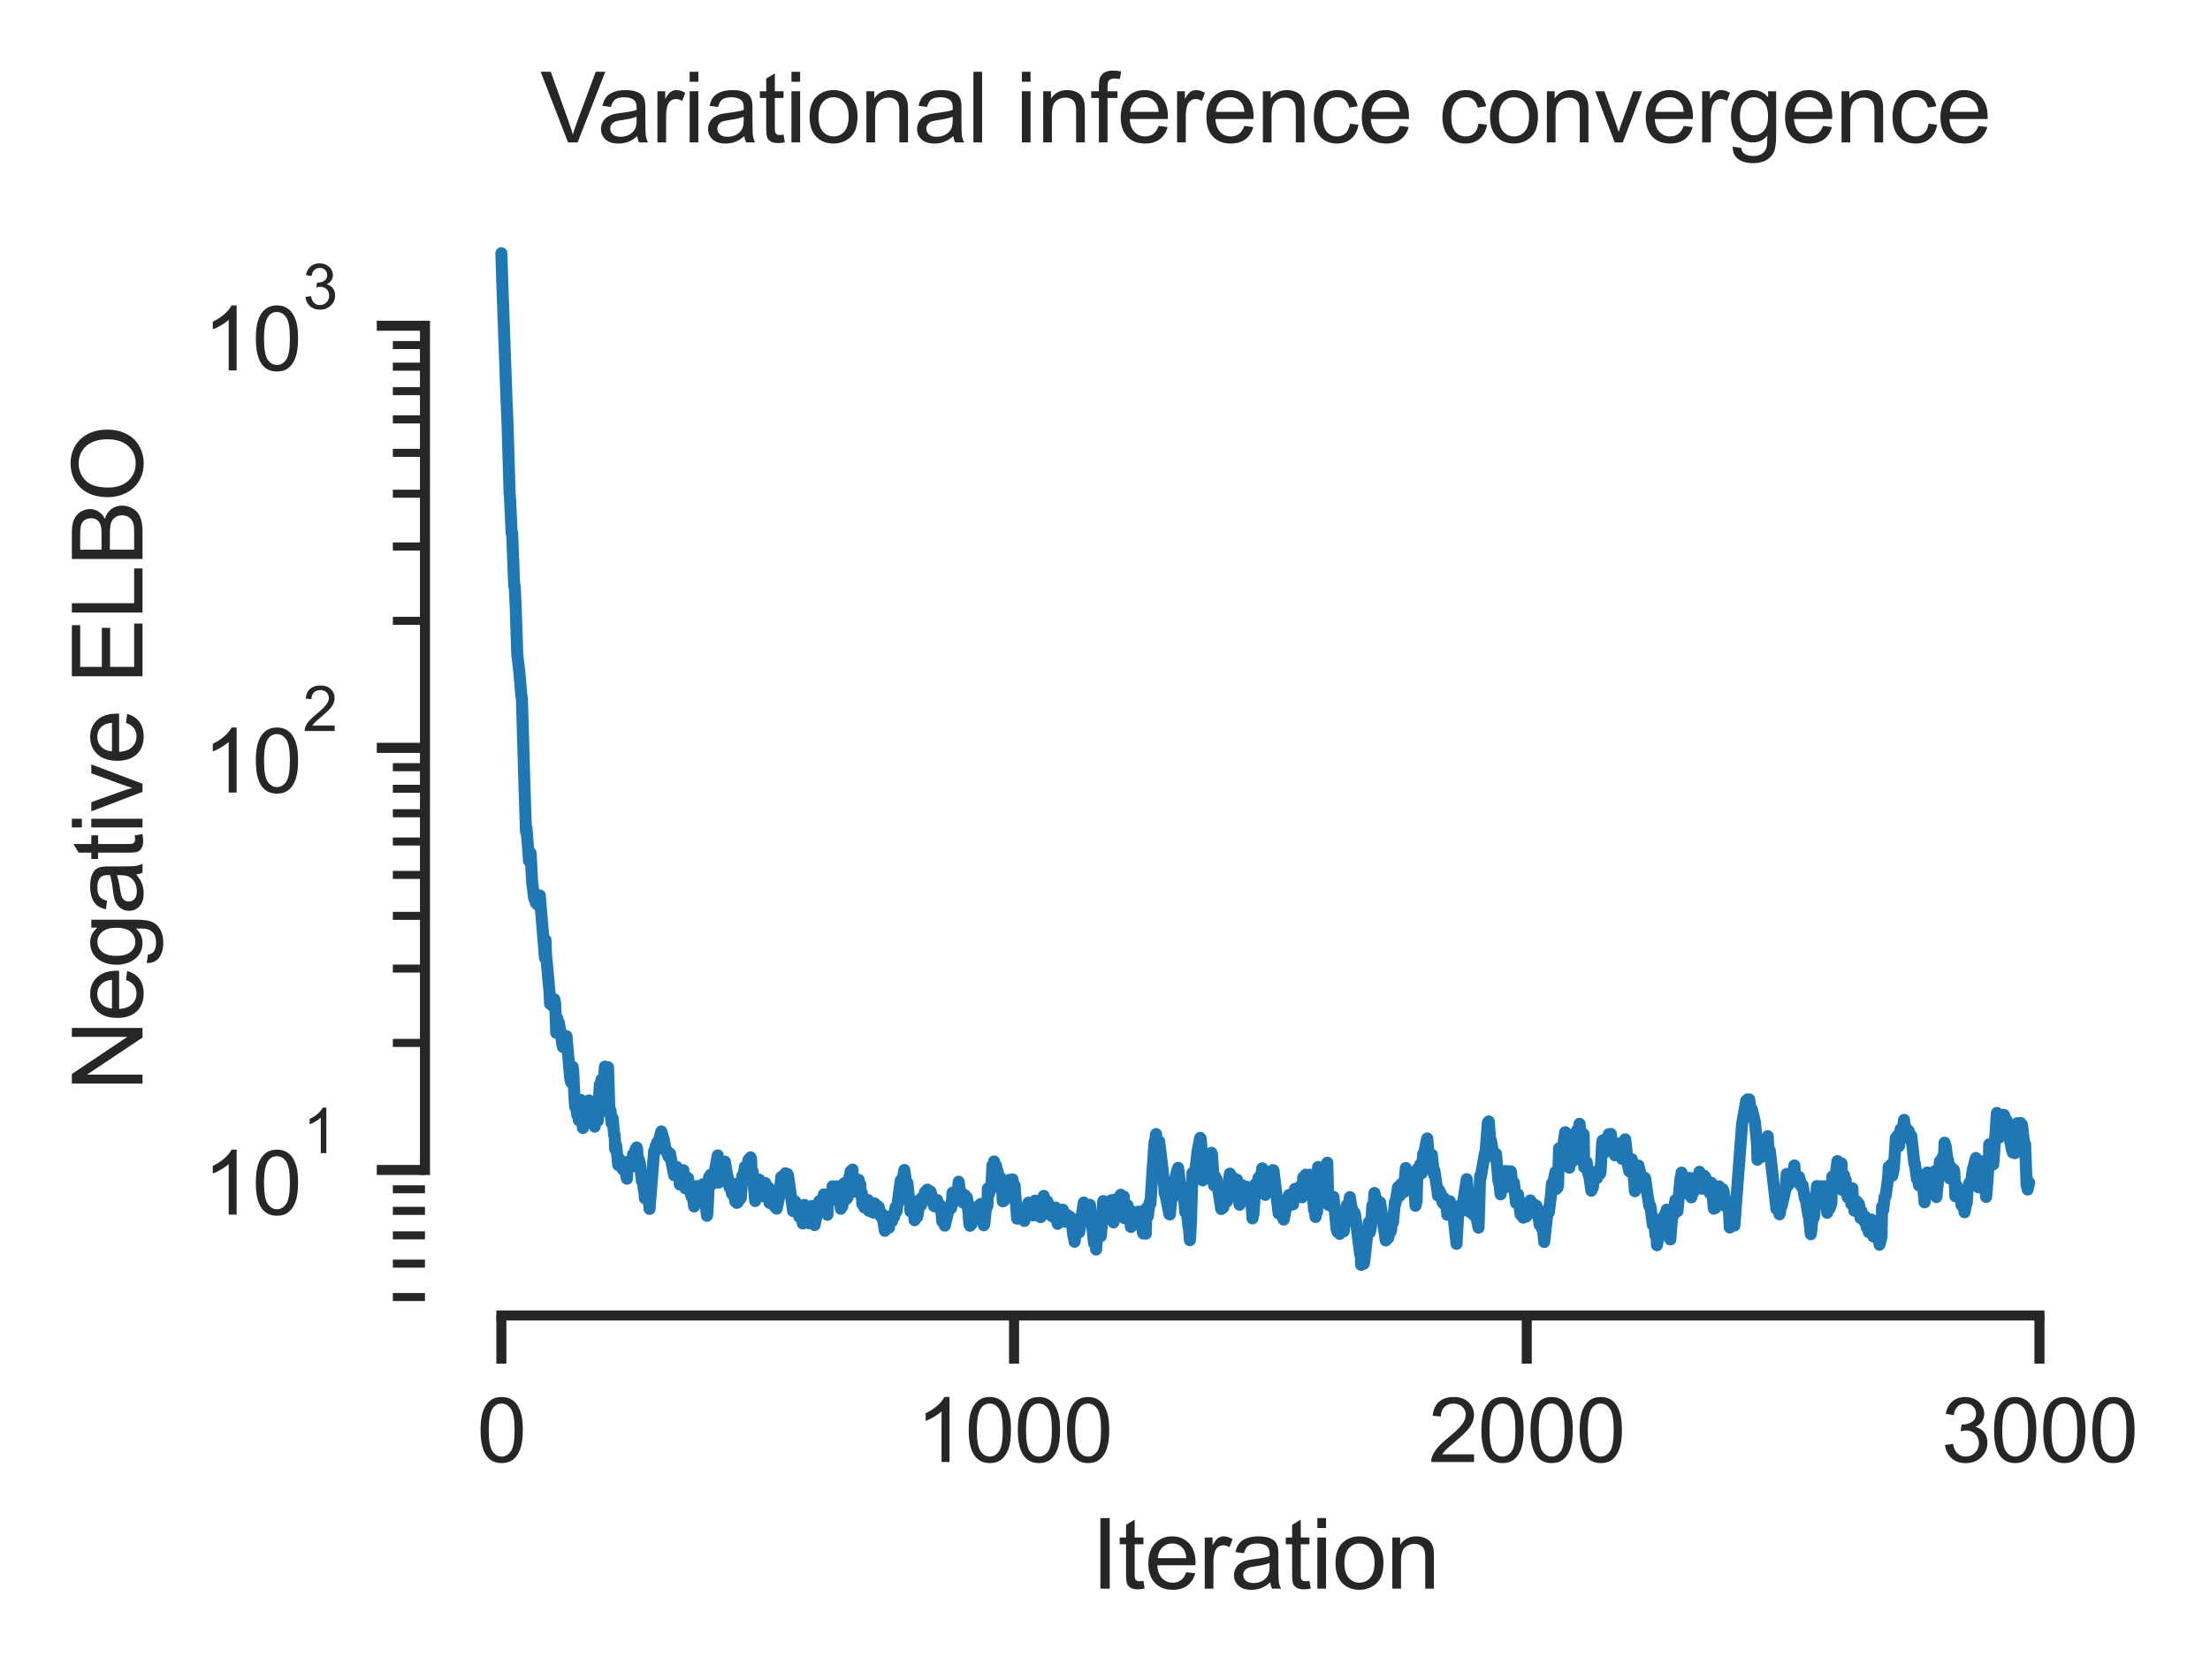 <?xml version="1.0" encoding="utf-8" standalone="no"?>
<!DOCTYPE svg PUBLIC "-//W3C//DTD SVG 1.1//EN"
  "http://www.w3.org/Graphics/SVG/1.1/DTD/svg11.dtd">
<svg xmlns:xlink="http://www.w3.org/1999/xlink" width="220.131pt" height="167.396pt" viewBox="0 0 220.131 167.396" xmlns="http://www.w3.org/2000/svg" version="1.1">
 <defs>
  <style type="text/css">*{stroke-linejoin: round; stroke-linecap: butt}</style>
 </defs>
 <g id="figure_1">
  <g id="patch_1">
   <path d="M 0 167.396 
L 220.131 167.396 
L 220.131 0 
L 0 0 
z
" style="fill: #ffffff"/>
  </g>
  <g id="axes_1">
   <g id="patch_2">
    <path d="M 42.331 131.069 
L 209.731 131.069 
L 209.731 20.189 
L 42.331 20.189 
z
" style="fill: #ffffff"/>
   </g>
   <g id="matplotlib.axis_1">
    <g id="xtick_1">
     <g id="line2d_1">
      <defs>
       <path id="m8e39fb96e1" d="M 0 0 
L 0 4.8 
" style="stroke: #262626"/>
      </defs>
      <g>
       <use xlink:href="#m8e39fb96e1" x="49.94" y="131.069" style="fill: #262626; stroke: #262626"/>
      </g>
     </g>
     <g id="text_1">
      <!-- 0 -->
      <g style="fill: #262626" transform="translate(47.493 145.667) scale(0.088 -0.088)">
       <defs>
        <path id="ArialMT-30" d="M 266 2259 
Q 266 3072 433 3567 
Q 600 4063 929 4331 
Q 1259 4600 1759 4600 
Q 2128 4600 2406 4451 
Q 2684 4303 2865 4023 
Q 3047 3744 3150 3342 
Q 3253 2941 3253 2259 
Q 3253 1453 3087 958 
Q 2922 463 2592 192 
Q 2263 -78 1759 -78 
Q 1097 -78 719 397 
Q 266 969 266 2259 
z
M 844 2259 
Q 844 1131 1108 757 
Q 1372 384 1759 384 
Q 2147 384 2411 759 
Q 2675 1134 2675 2259 
Q 2675 3391 2411 3762 
Q 2147 4134 1753 4134 
Q 1366 4134 1134 3806 
Q 844 3388 844 2259 
z
" transform="scale(0.016)"/>
       </defs>
       <use xlink:href="#ArialMT-30"/>
      </g>
     </g>
    </g>
    <g id="xtick_2">
     <g id="line2d_2">
      <g>
       <use xlink:href="#m8e39fb96e1" x="101.008" y="131.069" style="fill: #262626; stroke: #262626"/>
      </g>
     </g>
     <g id="text_2">
      <!-- 1000 -->
      <g style="fill: #262626" transform="translate(91.221 145.667) scale(0.088 -0.088)">
       <defs>
        <path id="ArialMT-31" d="M 2384 0 
L 1822 0 
L 1822 3584 
Q 1619 3391 1289 3197 
Q 959 3003 697 2906 
L 697 3450 
Q 1169 3672 1522 3987 
Q 1875 4303 2022 4600 
L 2384 4600 
L 2384 0 
z
" transform="scale(0.016)"/>
       </defs>
       <use xlink:href="#ArialMT-31"/>
       <use xlink:href="#ArialMT-30" x="55.615"/>
       <use xlink:href="#ArialMT-30" x="111.23"/>
       <use xlink:href="#ArialMT-30" x="166.846"/>
      </g>
     </g>
    </g>
    <g id="xtick_3">
     <g id="line2d_3">
      <g>
       <use xlink:href="#m8e39fb96e1" x="152.076" y="131.069" style="fill: #262626; stroke: #262626"/>
      </g>
     </g>
     <g id="text_3">
      <!-- 2000 -->
      <g style="fill: #262626" transform="translate(142.288 145.667) scale(0.088 -0.088)">
       <defs>
        <path id="ArialMT-32" d="M 3222 541 
L 3222 0 
L 194 0 
Q 188 203 259 391 
Q 375 700 629 1000 
Q 884 1300 1366 1694 
Q 2113 2306 2375 2664 
Q 2638 3022 2638 3341 
Q 2638 3675 2398 3904 
Q 2159 4134 1775 4134 
Q 1369 4134 1125 3890 
Q 881 3647 878 3216 
L 300 3275 
Q 359 3922 746 4261 
Q 1134 4600 1788 4600 
Q 2447 4600 2831 4234 
Q 3216 3869 3216 3328 
Q 3216 3053 3103 2787 
Q 2991 2522 2730 2228 
Q 2469 1934 1863 1422 
Q 1356 997 1212 845 
Q 1069 694 975 541 
L 3222 541 
z
" transform="scale(0.016)"/>
       </defs>
       <use xlink:href="#ArialMT-32"/>
       <use xlink:href="#ArialMT-30" x="55.615"/>
       <use xlink:href="#ArialMT-30" x="111.23"/>
       <use xlink:href="#ArialMT-30" x="166.846"/>
      </g>
     </g>
    </g>
    <g id="xtick_4">
     <g id="line2d_4">
      <g>
       <use xlink:href="#m8e39fb96e1" x="203.143" y="131.069" style="fill: #262626; stroke: #262626"/>
      </g>
     </g>
     <g id="text_4">
      <!-- 3000 -->
      <g style="fill: #262626" transform="translate(193.356 145.667) scale(0.088 -0.088)">
       <defs>
        <path id="ArialMT-33" d="M 269 1209 
L 831 1284 
Q 928 806 1161 595 
Q 1394 384 1728 384 
Q 2125 384 2398 659 
Q 2672 934 2672 1341 
Q 2672 1728 2419 1979 
Q 2166 2231 1775 2231 
Q 1616 2231 1378 2169 
L 1441 2663 
Q 1497 2656 1531 2656 
Q 1891 2656 2178 2843 
Q 2466 3031 2466 3422 
Q 2466 3731 2256 3934 
Q 2047 4138 1716 4138 
Q 1388 4138 1169 3931 
Q 950 3725 888 3313 
L 325 3413 
Q 428 3978 793 4289 
Q 1159 4600 1703 4600 
Q 2078 4600 2393 4439 
Q 2709 4278 2876 4000 
Q 3044 3722 3044 3409 
Q 3044 3113 2884 2869 
Q 2725 2625 2413 2481 
Q 2819 2388 3044 2092 
Q 3269 1797 3269 1353 
Q 3269 753 2831 336 
Q 2394 -81 1725 -81 
Q 1122 -81 723 278 
Q 325 638 269 1209 
z
" transform="scale(0.016)"/>
       </defs>
       <use xlink:href="#ArialMT-33"/>
       <use xlink:href="#ArialMT-30" x="55.615"/>
       <use xlink:href="#ArialMT-30" x="111.23"/>
       <use xlink:href="#ArialMT-30" x="166.846"/>
      </g>
     </g>
    </g>
    <g id="text_5">
     <!-- Iteration -->
     <g style="fill: #262626" transform="translate(108.689 158.288) scale(0.096 -0.096)">
      <defs>
       <path id="ArialMT-49" d="M 597 0 
L 597 4581 
L 1203 4581 
L 1203 0 
L 597 0 
z
" transform="scale(0.016)"/>
       <path id="ArialMT-74" d="M 1650 503 
L 1731 6 
Q 1494 -44 1306 -44 
Q 1000 -44 831 53 
Q 663 150 594 308 
Q 525 466 525 972 
L 525 2881 
L 113 2881 
L 113 3319 
L 525 3319 
L 525 4141 
L 1084 4478 
L 1084 3319 
L 1650 3319 
L 1650 2881 
L 1084 2881 
L 1084 941 
Q 1084 700 1114 631 
Q 1144 563 1211 522 
Q 1278 481 1403 481 
Q 1497 481 1650 503 
z
" transform="scale(0.016)"/>
       <path id="ArialMT-65" d="M 2694 1069 
L 3275 997 
Q 3138 488 2766 206 
Q 2394 -75 1816 -75 
Q 1088 -75 661 373 
Q 234 822 234 1631 
Q 234 2469 665 2931 
Q 1097 3394 1784 3394 
Q 2450 3394 2872 2941 
Q 3294 2488 3294 1666 
Q 3294 1616 3291 1516 
L 816 1516 
Q 847 969 1125 678 
Q 1403 388 1819 388 
Q 2128 388 2347 550 
Q 2566 713 2694 1069 
z
M 847 1978 
L 2700 1978 
Q 2663 2397 2488 2606 
Q 2219 2931 1791 2931 
Q 1403 2931 1139 2672 
Q 875 2413 847 1978 
z
" transform="scale(0.016)"/>
       <path id="ArialMT-72" d="M 416 0 
L 416 3319 
L 922 3319 
L 922 2816 
Q 1116 3169 1280 3281 
Q 1444 3394 1641 3394 
Q 1925 3394 2219 3213 
L 2025 2691 
Q 1819 2813 1613 2813 
Q 1428 2813 1281 2702 
Q 1134 2591 1072 2394 
Q 978 2094 978 1738 
L 978 0 
L 416 0 
z
" transform="scale(0.016)"/>
       <path id="ArialMT-61" d="M 2588 409 
Q 2275 144 1986 34 
Q 1697 -75 1366 -75 
Q 819 -75 525 192 
Q 231 459 231 875 
Q 231 1119 342 1320 
Q 453 1522 633 1644 
Q 813 1766 1038 1828 
Q 1203 1872 1538 1913 
Q 2219 1994 2541 2106 
Q 2544 2222 2544 2253 
Q 2544 2597 2384 2738 
Q 2169 2928 1744 2928 
Q 1347 2928 1158 2789 
Q 969 2650 878 2297 
L 328 2372 
Q 403 2725 575 2942 
Q 747 3159 1072 3276 
Q 1397 3394 1825 3394 
Q 2250 3394 2515 3294 
Q 2781 3194 2906 3042 
Q 3031 2891 3081 2659 
Q 3109 2516 3109 2141 
L 3109 1391 
Q 3109 606 3145 398 
Q 3181 191 3288 0 
L 2700 0 
Q 2613 175 2588 409 
z
M 2541 1666 
Q 2234 1541 1622 1453 
Q 1275 1403 1131 1340 
Q 988 1278 909 1158 
Q 831 1038 831 891 
Q 831 666 1001 516 
Q 1172 366 1500 366 
Q 1825 366 2078 508 
Q 2331 650 2450 897 
Q 2541 1088 2541 1459 
L 2541 1666 
z
" transform="scale(0.016)"/>
       <path id="ArialMT-69" d="M 425 3934 
L 425 4581 
L 988 4581 
L 988 3934 
L 425 3934 
z
M 425 0 
L 425 3319 
L 988 3319 
L 988 0 
L 425 0 
z
" transform="scale(0.016)"/>
       <path id="ArialMT-6f" d="M 213 1659 
Q 213 2581 725 3025 
Q 1153 3394 1769 3394 
Q 2453 3394 2887 2945 
Q 3322 2497 3322 1706 
Q 3322 1066 3130 698 
Q 2938 331 2570 128 
Q 2203 -75 1769 -75 
Q 1072 -75 642 372 
Q 213 819 213 1659 
z
M 791 1659 
Q 791 1022 1069 705 
Q 1347 388 1769 388 
Q 2188 388 2466 706 
Q 2744 1025 2744 1678 
Q 2744 2294 2464 2611 
Q 2184 2928 1769 2928 
Q 1347 2928 1069 2612 
Q 791 2297 791 1659 
z
" transform="scale(0.016)"/>
       <path id="ArialMT-6e" d="M 422 0 
L 422 3319 
L 928 3319 
L 928 2847 
Q 1294 3394 1984 3394 
Q 2284 3394 2536 3286 
Q 2788 3178 2913 3003 
Q 3038 2828 3088 2588 
Q 3119 2431 3119 2041 
L 3119 0 
L 2556 0 
L 2556 2019 
Q 2556 2363 2490 2533 
Q 2425 2703 2258 2804 
Q 2091 2906 1866 2906 
Q 1506 2906 1245 2678 
Q 984 2450 984 1813 
L 984 0 
L 422 0 
z
" transform="scale(0.016)"/>
      </defs>
      <use xlink:href="#ArialMT-49"/>
      <use xlink:href="#ArialMT-74" x="27.783"/>
      <use xlink:href="#ArialMT-65" x="55.566"/>
      <use xlink:href="#ArialMT-72" x="111.182"/>
      <use xlink:href="#ArialMT-61" x="144.482"/>
      <use xlink:href="#ArialMT-74" x="200.098"/>
      <use xlink:href="#ArialMT-69" x="227.881"/>
      <use xlink:href="#ArialMT-6f" x="250.098"/>
      <use xlink:href="#ArialMT-6e" x="305.713"/>
     </g>
    </g>
   </g>
   <g id="matplotlib.axis_2">
    <g id="ytick_1">
     <g id="line2d_5">
      <defs>
       <path id="m7063060875" d="M 0 0 
L -4.8 0 
" style="stroke: #262626"/>
      </defs>
      <g>
       <use xlink:href="#m7063060875" x="42.331" y="116.571" style="fill: #262626; stroke: #262626"/>
      </g>
     </g>
     <g id="text_6">
      <!-- $\mathdefault{10^{1}}$ -->
      <g style="fill: #262626" transform="translate(20.215 121.109) scale(0.088 -0.088)">
       <use xlink:href="#ArialMT-31" transform="translate(0 0.994)"/>
       <use xlink:href="#ArialMT-30" transform="translate(55.615 0.994)"/>
       <use xlink:href="#ArialMT-31" transform="translate(112.973 70.688) scale(0.7)"/>
      </g>
     </g>
    </g>
    <g id="ytick_2">
     <g id="line2d_6">
      <g>
       <use xlink:href="#m7063060875" x="42.331" y="74.514" style="fill: #262626; stroke: #262626"/>
      </g>
     </g>
     <g id="text_7">
      <!-- $\mathdefault{10^{2}}$ -->
      <g style="fill: #262626" transform="translate(20.215 79.051) scale(0.088 -0.088)">
       <use xlink:href="#ArialMT-31" transform="translate(0 0.994)"/>
       <use xlink:href="#ArialMT-30" transform="translate(55.615 0.994)"/>
       <use xlink:href="#ArialMT-32" transform="translate(112.973 70.688) scale(0.7)"/>
      </g>
     </g>
    </g>
    <g id="ytick_3">
     <g id="line2d_7">
      <g>
       <use xlink:href="#m7063060875" x="42.331" y="32.457" style="fill: #262626; stroke: #262626"/>
      </g>
     </g>
     <g id="text_8">
      <!-- $\mathdefault{10^{3}}$ -->
      <g style="fill: #262626" transform="translate(20.215 36.994) scale(0.088 -0.088)">
       <use xlink:href="#ArialMT-31" transform="translate(0 0.994)"/>
       <use xlink:href="#ArialMT-30" transform="translate(55.615 0.994)"/>
       <use xlink:href="#ArialMT-33" transform="translate(112.973 70.688) scale(0.7)"/>
      </g>
     </g>
    </g>
    <g id="ytick_4">
     <g id="line2d_8">
      <defs>
       <path id="mac8e941b74" d="M 0 0 
L -3.2 0 
" style="stroke: #262626; stroke-width: 0.8"/>
      </defs>
      <g>
       <use xlink:href="#mac8e941b74" x="42.331" y="129.232" style="fill: #262626; stroke: #262626; stroke-width: 0.8"/>
      </g>
     </g>
    </g>
    <g id="ytick_5">
     <g id="line2d_9">
      <g>
       <use xlink:href="#mac8e941b74" x="42.331" y="125.902" style="fill: #262626; stroke: #262626; stroke-width: 0.8"/>
      </g>
     </g>
    </g>
    <g id="ytick_6">
     <g id="line2d_10">
      <g>
       <use xlink:href="#mac8e941b74" x="42.331" y="123.086" style="fill: #262626; stroke: #262626; stroke-width: 0.8"/>
      </g>
     </g>
    </g>
    <g id="ytick_7">
     <g id="line2d_11">
      <g>
       <use xlink:href="#mac8e941b74" x="42.331" y="120.647" style="fill: #262626; stroke: #262626; stroke-width: 0.8"/>
      </g>
     </g>
    </g>
    <g id="ytick_8">
     <g id="line2d_12">
      <g>
       <use xlink:href="#mac8e941b74" x="42.331" y="118.496" style="fill: #262626; stroke: #262626; stroke-width: 0.8"/>
      </g>
     </g>
    </g>
    <g id="ytick_9">
     <g id="line2d_13">
      <g>
       <use xlink:href="#mac8e941b74" x="42.331" y="103.911" style="fill: #262626; stroke: #262626; stroke-width: 0.8"/>
      </g>
     </g>
    </g>
    <g id="ytick_10">
     <g id="line2d_14">
      <g>
       <use xlink:href="#mac8e941b74" x="42.331" y="96.505" style="fill: #262626; stroke: #262626; stroke-width: 0.8"/>
      </g>
     </g>
    </g>
    <g id="ytick_11">
     <g id="line2d_15">
      <g>
       <use xlink:href="#mac8e941b74" x="42.331" y="91.25" style="fill: #262626; stroke: #262626; stroke-width: 0.8"/>
      </g>
     </g>
    </g>
    <g id="ytick_12">
     <g id="line2d_16">
      <g>
       <use xlink:href="#mac8e941b74" x="42.331" y="87.174" style="fill: #262626; stroke: #262626; stroke-width: 0.8"/>
      </g>
     </g>
    </g>
    <g id="ytick_13">
     <g id="line2d_17">
      <g>
       <use xlink:href="#mac8e941b74" x="42.331" y="83.844" style="fill: #262626; stroke: #262626; stroke-width: 0.8"/>
      </g>
     </g>
    </g>
    <g id="ytick_14">
     <g id="line2d_18">
      <g>
       <use xlink:href="#mac8e941b74" x="42.331" y="81.029" style="fill: #262626; stroke: #262626; stroke-width: 0.8"/>
      </g>
     </g>
    </g>
    <g id="ytick_15">
     <g id="line2d_19">
      <g>
       <use xlink:href="#mac8e941b74" x="42.331" y="78.59" style="fill: #262626; stroke: #262626; stroke-width: 0.8"/>
      </g>
     </g>
    </g>
    <g id="ytick_16">
     <g id="line2d_20">
      <g>
       <use xlink:href="#mac8e941b74" x="42.331" y="76.438" style="fill: #262626; stroke: #262626; stroke-width: 0.8"/>
      </g>
     </g>
    </g>
    <g id="ytick_17">
     <g id="line2d_21">
      <g>
       <use xlink:href="#mac8e941b74" x="42.331" y="61.854" style="fill: #262626; stroke: #262626; stroke-width: 0.8"/>
      </g>
     </g>
    </g>
    <g id="ytick_18">
     <g id="line2d_22">
      <g>
       <use xlink:href="#mac8e941b74" x="42.331" y="54.448" style="fill: #262626; stroke: #262626; stroke-width: 0.8"/>
      </g>
     </g>
    </g>
    <g id="ytick_19">
     <g id="line2d_23">
      <g>
       <use xlink:href="#mac8e941b74" x="42.331" y="49.193" style="fill: #262626; stroke: #262626; stroke-width: 0.8"/>
      </g>
     </g>
    </g>
    <g id="ytick_20">
     <g id="line2d_24">
      <g>
       <use xlink:href="#mac8e941b74" x="42.331" y="45.117" style="fill: #262626; stroke: #262626; stroke-width: 0.8"/>
      </g>
     </g>
    </g>
    <g id="ytick_21">
     <g id="line2d_25">
      <g>
       <use xlink:href="#mac8e941b74" x="42.331" y="41.787" style="fill: #262626; stroke: #262626; stroke-width: 0.8"/>
      </g>
     </g>
    </g>
    <g id="ytick_22">
     <g id="line2d_26">
      <g>
       <use xlink:href="#mac8e941b74" x="42.331" y="38.972" style="fill: #262626; stroke: #262626; stroke-width: 0.8"/>
      </g>
     </g>
    </g>
    <g id="ytick_23">
     <g id="line2d_27">
      <g>
       <use xlink:href="#mac8e941b74" x="42.331" y="36.533" style="fill: #262626; stroke: #262626; stroke-width: 0.8"/>
      </g>
     </g>
    </g>
    <g id="ytick_24">
     <g id="line2d_28">
      <g>
       <use xlink:href="#mac8e941b74" x="42.331" y="34.381" style="fill: #262626; stroke: #262626; stroke-width: 0.8"/>
      </g>
     </g>
    </g>
    <g id="text_9">
     <!-- Negative ELBO -->
     <g style="fill: #262626" transform="translate(14.194 108.712) rotate(-90) scale(0.096 -0.096)">
      <defs>
       <path id="ArialMT-4e" d="M 488 0 
L 488 4581 
L 1109 4581 
L 3516 984 
L 3516 4581 
L 4097 4581 
L 4097 0 
L 3475 0 
L 1069 3600 
L 1069 0 
L 488 0 
z
" transform="scale(0.016)"/>
       <path id="ArialMT-67" d="M 319 -275 
L 866 -356 
Q 900 -609 1056 -725 
Q 1266 -881 1628 -881 
Q 2019 -881 2231 -725 
Q 2444 -569 2519 -288 
Q 2563 -116 2559 434 
Q 2191 0 1641 0 
Q 956 0 581 494 
Q 206 988 206 1678 
Q 206 2153 378 2554 
Q 550 2956 876 3175 
Q 1203 3394 1644 3394 
Q 2231 3394 2613 2919 
L 2613 3319 
L 3131 3319 
L 3131 450 
Q 3131 -325 2973 -648 
Q 2816 -972 2473 -1159 
Q 2131 -1347 1631 -1347 
Q 1038 -1347 672 -1080 
Q 306 -813 319 -275 
z
M 784 1719 
Q 784 1066 1043 766 
Q 1303 466 1694 466 
Q 2081 466 2343 764 
Q 2606 1063 2606 1700 
Q 2606 2309 2336 2618 
Q 2066 2928 1684 2928 
Q 1309 2928 1046 2623 
Q 784 2319 784 1719 
z
" transform="scale(0.016)"/>
       <path id="ArialMT-76" d="M 1344 0 
L 81 3319 
L 675 3319 
L 1388 1331 
Q 1503 1009 1600 663 
Q 1675 925 1809 1294 
L 2547 3319 
L 3125 3319 
L 1869 0 
L 1344 0 
z
" transform="scale(0.016)"/>
       <path id="ArialMT-20" transform="scale(0.016)"/>
       <path id="ArialMT-45" d="M 506 0 
L 506 4581 
L 3819 4581 
L 3819 4041 
L 1113 4041 
L 1113 2638 
L 3647 2638 
L 3647 2100 
L 1113 2100 
L 1113 541 
L 3925 541 
L 3925 0 
L 506 0 
z
" transform="scale(0.016)"/>
       <path id="ArialMT-4c" d="M 469 0 
L 469 4581 
L 1075 4581 
L 1075 541 
L 3331 541 
L 3331 0 
L 469 0 
z
" transform="scale(0.016)"/>
       <path id="ArialMT-42" d="M 469 0 
L 469 4581 
L 2188 4581 
Q 2713 4581 3030 4442 
Q 3347 4303 3526 4014 
Q 3706 3725 3706 3409 
Q 3706 3116 3547 2856 
Q 3388 2597 3066 2438 
Q 3481 2316 3704 2022 
Q 3928 1728 3928 1328 
Q 3928 1006 3792 729 
Q 3656 453 3456 303 
Q 3256 153 2954 76 
Q 2653 0 2216 0 
L 469 0 
z
M 1075 2656 
L 2066 2656 
Q 2469 2656 2644 2709 
Q 2875 2778 2992 2937 
Q 3109 3097 3109 3338 
Q 3109 3566 3000 3739 
Q 2891 3913 2687 3977 
Q 2484 4041 1991 4041 
L 1075 4041 
L 1075 2656 
z
M 1075 541 
L 2216 541 
Q 2509 541 2628 563 
Q 2838 600 2978 687 
Q 3119 775 3209 942 
Q 3300 1109 3300 1328 
Q 3300 1584 3169 1773 
Q 3038 1963 2805 2039 
Q 2572 2116 2134 2116 
L 1075 2116 
L 1075 541 
z
" transform="scale(0.016)"/>
       <path id="ArialMT-4f" d="M 309 2231 
Q 309 3372 921 4017 
Q 1534 4663 2503 4663 
Q 3138 4663 3647 4359 
Q 4156 4056 4423 3514 
Q 4691 2972 4691 2284 
Q 4691 1588 4409 1038 
Q 4128 488 3612 205 
Q 3097 -78 2500 -78 
Q 1853 -78 1343 234 
Q 834 547 571 1087 
Q 309 1628 309 2231 
z
M 934 2222 
Q 934 1394 1379 917 
Q 1825 441 2497 441 
Q 3181 441 3623 922 
Q 4066 1403 4066 2288 
Q 4066 2847 3877 3264 
Q 3688 3681 3323 3911 
Q 2959 4141 2506 4141 
Q 1863 4141 1398 3698 
Q 934 3256 934 2222 
z
" transform="scale(0.016)"/>
      </defs>
      <use xlink:href="#ArialMT-4e"/>
      <use xlink:href="#ArialMT-65" x="72.217"/>
      <use xlink:href="#ArialMT-67" x="127.832"/>
      <use xlink:href="#ArialMT-61" x="183.447"/>
      <use xlink:href="#ArialMT-74" x="239.062"/>
      <use xlink:href="#ArialMT-69" x="266.846"/>
      <use xlink:href="#ArialMT-76" x="289.062"/>
      <use xlink:href="#ArialMT-65" x="339.062"/>
      <use xlink:href="#ArialMT-20" x="394.678"/>
      <use xlink:href="#ArialMT-45" x="422.461"/>
      <use xlink:href="#ArialMT-4c" x="489.16"/>
      <use xlink:href="#ArialMT-42" x="544.775"/>
      <use xlink:href="#ArialMT-4f" x="611.475"/>
     </g>
    </g>
   </g>
   <g id="line2d_29">
    <path d="M 49.94 25.229 
L 50.042 28.477 
L 50.451 39.724 
L 50.553 42.191 
L 50.757 49.08 
L 50.808 49.709 
L 50.961 53.098 
L 51.013 53.104 
L 51.217 58.376 
L 51.268 58.388 
L 51.37 60.509 
L 51.523 65.198 
L 51.727 66.934 
L 51.932 69.373 
L 51.983 69.481 
L 52.238 78.23 
L 52.391 82.857 
L 52.442 82.497 
L 52.698 85.787 
L 52.749 85.568 
L 52.851 84.99 
L 53.004 87.87 
L 53.208 89.507 
L 53.259 88.995 
L 53.362 89.943 
L 53.413 89.612 
L 53.515 90.123 
L 53.566 89.887 
L 53.617 89.861 
L 53.668 89.974 
L 53.719 89.807 
L 53.77 89.216 
L 54.281 95.444 
L 54.332 93.644 
L 54.383 95.036 
L 54.74 98.904 
L 54.792 100.027 
L 54.894 99.88 
L 54.945 99.766 
L 54.996 99.832 
L 55.047 100.238 
L 55.098 100.142 
L 55.2 99.546 
L 55.251 99.713 
L 55.302 100.016 
L 55.404 102.904 
L 55.506 101.449 
L 55.609 101.848 
L 55.66 101.873 
L 56.068 104.318 
L 56.119 103.131 
L 56.17 103.927 
L 56.221 103.505 
L 56.272 103.909 
L 56.426 103.236 
L 56.783 107.322 
L 56.885 107.845 
L 57.039 106.289 
L 57.09 106.666 
L 57.243 109.744 
L 57.294 110.286 
L 57.345 110.267 
L 57.396 110.025 
L 57.498 111.1 
L 57.549 111.039 
L 57.6 110.603 
L 57.651 111.61 
L 57.805 110.324 
L 57.856 109.592 
L 57.907 110.158 
L 58.06 112.389 
L 58.315 110.092 
L 58.366 110.421 
L 58.417 110.766 
L 58.519 109.857 
L 58.571 110.202 
L 58.673 109.644 
L 58.826 111.111 
L 58.979 111.269 
L 59.081 110.519 
L 59.234 112.254 
L 59.285 111.54 
L 59.337 111.378 
L 59.388 110.624 
L 59.439 110.92 
L 59.541 111.687 
L 59.745 108.071 
L 59.796 108.351 
L 59.898 107.586 
L 59.949 108.259 
L 60 107.951 
L 60.103 108.127 
L 60.256 106.271 
L 60.358 107.221 
L 60.409 107.095 
L 60.46 107.046 
L 60.562 106.329 
L 60.715 110.965 
L 60.766 110.834 
L 60.818 110.669 
L 60.92 111.91 
L 61.022 111.405 
L 61.175 113.09 
L 61.226 113.079 
L 61.277 114.486 
L 61.328 114.018 
L 61.379 114.177 
L 61.584 116.088 
L 61.635 116.06 
L 61.737 115.51 
L 61.839 116.237 
L 61.89 116.153 
L 61.941 115.707 
L 61.992 115.914 
L 62.043 116.533 
L 62.145 116.498 
L 62.247 115.85 
L 62.401 117.313 
L 62.452 117.444 
L 62.503 115.947 
L 62.605 116.205 
L 62.656 115.703 
L 62.707 115.959 
L 62.758 115.907 
L 62.809 115.962 
L 62.86 116.282 
L 62.911 115.926 
L 62.962 116.01 
L 63.064 115.005 
L 63.116 115.112 
L 63.167 115.009 
L 63.32 114.494 
L 63.371 114.656 
L 63.422 114.324 
L 63.473 114.528 
L 63.524 116.098 
L 63.575 116.024 
L 63.626 115.482 
L 63.677 115.825 
L 63.728 115.84 
L 63.933 117.661 
L 63.984 117.333 
L 64.137 118.582 
L 64.188 118.63 
L 64.239 119.405 
L 64.29 119.348 
L 64.341 118.411 
L 64.392 118.56 
L 64.443 118.855 
L 64.494 118.609 
L 64.545 118.495 
L 64.699 120.448 
L 65.158 114.672 
L 65.209 114.846 
L 65.311 114.188 
L 65.363 114.632 
L 65.414 114.579 
L 65.465 113.804 
L 65.567 113.903 
L 65.873 112.732 
L 66.129 113.593 
L 66.282 114.487 
L 66.333 114.477 
L 66.486 114.983 
L 66.639 115.298 
L 66.69 114.897 
L 66.741 114.938 
L 66.895 115.815 
L 67.15 117.097 
L 67.201 116.347 
L 67.303 116.396 
L 67.354 116.487 
L 67.405 116.266 
L 67.456 116.374 
L 67.507 117.266 
L 67.61 117.221 
L 67.661 116.861 
L 67.712 118.017 
L 67.814 117.88 
L 68.018 117.249 
L 68.069 116.593 
L 68.12 116.976 
L 68.273 118.401 
L 68.376 118.004 
L 68.529 117.371 
L 68.682 118.484 
L 68.886 119.228 
L 68.988 119.13 
L 69.142 120.208 
L 69.397 118.177 
L 69.55 119.03 
L 69.652 118.923 
L 69.754 118.691 
L 69.805 118.785 
L 70.01 118 
L 70.061 118.013 
L 70.418 121.135 
L 70.469 120.772 
L 70.623 117.295 
L 70.725 117.572 
L 70.776 117.056 
L 70.827 117.322 
L 70.878 117.377 
L 70.929 117.982 
L 70.98 117.63 
L 71.031 117.574 
L 71.491 115.12 
L 71.593 117.826 
L 71.644 117.587 
L 71.797 117.536 
L 71.95 116.582 
L 72.052 117.151 
L 72.206 115.735 
L 72.41 117.024 
L 72.461 117.153 
L 72.665 118.305 
L 72.716 118.043 
L 72.767 118.17 
L 72.818 118.255 
L 72.921 118.967 
L 73.074 117.942 
L 73.227 119.686 
L 73.278 119.101 
L 73.329 119.162 
L 73.38 119.848 
L 73.482 119.801 
L 73.636 118.69 
L 73.687 119.134 
L 73.738 119.444 
L 73.789 119.375 
L 73.942 117.141 
L 73.993 117.533 
L 74.044 117.329 
L 74.197 116.259 
L 74.35 116.85 
L 74.555 115.562 
L 74.606 115.862 
L 74.657 115.846 
L 74.759 115.316 
L 74.81 115.441 
L 74.861 116.811 
L 74.963 116.697 
L 75.219 119.669 
L 75.27 118.939 
L 75.474 117.566 
L 75.525 118.138 
L 75.576 117.915 
L 75.627 117.532 
L 75.78 118.909 
L 75.882 118.063 
L 75.985 119.194 
L 76.189 117.921 
L 76.24 117.874 
L 76.495 119.192 
L 76.546 118.31 
L 76.649 119.849 
L 76.7 119.642 
L 76.802 118.686 
L 76.904 119.212 
L 76.955 118.625 
L 77.006 118.909 
L 77.21 120.281 
L 77.261 119.698 
L 77.312 120.287 
L 77.363 120.422 
L 77.619 119.216 
L 77.823 117.258 
L 77.976 117.859 
L 78.129 117.116 
L 78.181 117.303 
L 78.232 116.897 
L 78.283 117.369 
L 78.436 116.972 
L 78.487 117.079 
L 78.998 120.664 
L 79.049 120.567 
L 79.202 119.703 
L 79.355 120.39 
L 79.406 120.405 
L 79.61 121.244 
L 79.662 120.941 
L 79.713 121.245 
L 79.764 121.105 
L 79.968 121.902 
L 80.121 120.047 
L 80.223 120.492 
L 80.274 120.724 
L 80.325 120.68 
L 80.376 120.445 
L 80.428 120.645 
L 80.581 121.878 
L 80.785 120.331 
L 80.836 120.317 
L 80.887 120.155 
L 80.989 120.484 
L 81.04 120.317 
L 81.142 122.058 
L 81.194 121.797 
L 81.347 121.09 
L 81.5 120.178 
L 81.602 119.676 
L 81.704 120.352 
L 81.806 119.802 
L 81.908 120.291 
L 82.062 119.009 
L 82.113 119.182 
L 82.215 119.961 
L 82.266 119.72 
L 82.317 119.501 
L 82.368 119.56 
L 82.419 121.036 
L 82.47 119.49 
L 82.623 119.698 
L 82.777 118.837 
L 82.828 119.006 
L 82.93 118.199 
L 82.981 118.396 
L 83.083 119.216 
L 83.134 118.989 
L 83.236 118.586 
L 83.338 118.211 
L 83.441 118.194 
L 83.747 120.439 
L 83.9 120.2 
L 84.053 118.029 
L 84.104 117.883 
L 84.309 119.471 
L 84.411 119.33 
L 84.615 117.22 
L 84.666 117.704 
L 84.717 116.715 
L 84.768 116.723 
L 84.819 117.159 
L 84.921 116.531 
L 84.973 118.36 
L 85.075 118.344 
L 85.126 118.721 
L 85.177 118.328 
L 85.279 118.177 
L 85.33 118.243 
L 85.381 118.133 
L 85.483 118.125 
L 85.534 117.56 
L 85.585 118.063 
L 85.636 118.342 
L 85.687 117.999 
L 85.739 119.096 
L 85.79 119.08 
L 85.841 118.847 
L 85.892 119.978 
L 85.943 119.633 
L 85.994 119.69 
L 86.096 120.306 
L 86.147 120.162 
L 86.249 119.965 
L 86.351 119.787 
L 86.402 120.152 
L 86.454 119.564 
L 86.556 120.645 
L 86.607 120.481 
L 86.658 120.421 
L 86.709 119.929 
L 86.76 119.973 
L 86.811 120.055 
L 86.964 120.813 
L 87.117 119.903 
L 87.168 120.228 
L 87.22 120.351 
L 87.373 120.132 
L 87.475 120.917 
L 87.526 120.255 
L 87.577 120.829 
L 87.679 120.723 
L 87.73 121.188 
L 87.781 120.944 
L 87.832 120.929 
L 88.037 121.967 
L 88.139 122.631 
L 88.19 122.218 
L 88.241 121.655 
L 88.292 121.701 
L 88.394 122.379 
L 88.445 122.112 
L 88.496 122.336 
L 88.547 122.321 
L 88.649 121.181 
L 88.752 121.426 
L 88.803 121.704 
L 88.854 121.68 
L 89.007 120.956 
L 89.058 121.237 
L 89.109 120.9 
L 89.211 120.28 
L 89.262 120.764 
L 89.313 120.629 
L 89.62 118.289 
L 89.722 117.601 
L 89.773 117.851 
L 89.875 117.654 
L 90.079 116.576 
L 90.284 117.985 
L 90.335 117.832 
L 90.386 117.865 
L 90.59 119.847 
L 90.641 119.675 
L 90.692 120.699 
L 90.794 120.658 
L 90.896 120.543 
L 90.999 120.301 
L 91.101 121.577 
L 91.152 120.814 
L 91.203 121.319 
L 91.254 121.33 
L 91.305 120.771 
L 91.356 121.259 
L 91.56 120.039 
L 91.611 119.535 
L 91.662 119.876 
L 91.713 119.803 
L 91.765 120.061 
L 91.867 119.323 
L 91.918 119.483 
L 92.02 119.605 
L 92.122 118.801 
L 92.173 118.972 
L 92.224 118.687 
L 92.275 118.698 
L 92.326 118.769 
L 92.377 118.527 
L 92.428 118.781 
L 92.684 118.712 
L 93.041 120.173 
L 93.092 120.076 
L 93.143 119.687 
L 93.194 119.763 
L 93.246 119.883 
L 93.297 119.785 
L 93.348 119.572 
L 93.552 120.404 
L 93.603 120.035 
L 93.654 120.433 
L 93.756 120.552 
L 93.858 121.711 
L 93.909 121.557 
L 93.96 121.226 
L 94.012 121.512 
L 94.063 121.482 
L 94.114 122.12 
L 94.165 121.864 
L 94.573 120.227 
L 94.675 120.409 
L 94.726 120.396 
L 94.778 120.245 
L 94.88 118.832 
L 94.931 118.892 
L 94.982 119.639 
L 95.033 119.085 
L 95.186 119.425 
L 95.237 119.181 
L 95.288 119.616 
L 95.339 119.276 
L 95.493 117.741 
L 95.646 119.014 
L 95.697 119.176 
L 95.748 118.778 
L 95.952 119.833 
L 96.105 119.081 
L 96.207 119.328 
L 96.259 120.048 
L 96.31 119.317 
L 96.361 119.6 
L 96.565 122.009 
L 96.616 122.13 
L 96.718 121.835 
L 96.769 121.977 
L 96.973 120.615 
L 97.025 120.61 
L 97.076 120.785 
L 97.127 121.401 
L 97.178 120.739 
L 97.229 120.853 
L 97.28 120.269 
L 97.331 120.682 
L 97.433 120.72 
L 97.637 120.022 
L 97.688 119.96 
L 97.995 122.078 
L 98.046 121.966 
L 98.25 119.9 
L 98.301 120.272 
L 98.352 120.145 
L 98.403 118.406 
L 98.454 119.124 
L 98.505 118.985 
L 98.659 118.353 
L 98.761 117.88 
L 98.863 116.09 
L 98.914 116.34 
L 98.965 116.299 
L 99.016 115.722 
L 99.067 115.986 
L 99.118 116.267 
L 99.169 116.094 
L 99.22 116.163 
L 99.272 116.88 
L 99.323 116.75 
L 99.374 116.692 
L 99.527 118.343 
L 99.629 117.3 
L 99.68 117.822 
L 99.731 118.01 
L 99.782 117.655 
L 99.884 119.695 
L 99.935 119.318 
L 99.986 119.238 
L 100.038 119.604 
L 100.242 117.863 
L 100.293 117.8 
L 100.395 118.078 
L 100.446 117.981 
L 100.497 118.042 
L 100.548 117.559 
L 100.599 118.119 
L 100.65 118.374 
L 100.701 118.172 
L 100.804 118.035 
L 100.855 117.503 
L 100.906 117.877 
L 101.059 118.126 
L 101.314 121.425 
L 101.467 120.53 
L 101.57 120.847 
L 101.672 121.382 
L 101.723 120.984 
L 101.774 121.15 
L 101.927 121.521 
L 101.978 121.33 
L 102.029 121.645 
L 102.08 121.504 
L 102.285 120.161 
L 102.387 120.354 
L 102.438 119.828 
L 102.489 120.736 
L 102.54 120.369 
L 102.642 120.134 
L 102.693 120.213 
L 102.948 121.104 
L 103.102 119.624 
L 103.255 120.335 
L 103.306 120.233 
L 103.357 119.863 
L 103.408 119.959 
L 103.459 121.147 
L 103.51 120.617 
L 103.663 121.274 
L 103.97 119.154 
L 104.123 120.762 
L 104.225 120.484 
L 104.327 119.699 
L 104.378 119.897 
L 104.634 120.953 
L 104.685 120.614 
L 104.736 121.144 
L 104.787 120.774 
L 104.838 120.702 
L 104.94 121.263 
L 105.093 120.425 
L 105.144 120.312 
L 105.246 121.145 
L 105.349 121.94 
L 105.4 121.838 
L 105.553 121.14 
L 105.604 121.531 
L 105.655 121.439 
L 105.757 120.636 
L 105.808 121.239 
L 105.859 120.526 
L 106.064 121.706 
L 106.115 121.569 
L 106.319 121.061 
L 106.37 121.169 
L 106.472 121.536 
L 106.523 121.354 
L 106.574 121.225 
L 106.625 121.323 
L 106.676 121.329 
L 106.932 123.248 
L 106.983 123.135 
L 107.034 123.724 
L 107.085 123.29 
L 107.289 122.171 
L 107.442 122.784 
L 107.493 122.788 
L 107.953 119.814 
L 108.106 120.003 
L 108.311 121.159 
L 108.362 120.87 
L 108.413 120.763 
L 108.566 120.041 
L 108.974 123.87 
L 109.077 122.979 
L 109.128 123.209 
L 109.179 124.498 
L 109.23 123.767 
L 109.281 123.493 
L 109.434 121.95 
L 109.536 123.241 
L 109.587 122.987 
L 109.638 123.172 
L 109.689 122.8 
L 109.894 119.671 
L 109.996 120.079 
L 110.098 120.628 
L 110.149 120.582 
L 110.2 119.851 
L 110.251 120.294 
L 110.302 120.405 
L 110.353 121.071 
L 110.455 121.038 
L 110.506 120.902 
L 110.66 119.708 
L 110.711 119.584 
L 110.915 121.797 
L 111.068 119.509 
L 111.323 120.291 
L 111.528 119.42 
L 111.579 119.587 
L 111.63 119.039 
L 111.681 119.952 
L 111.732 119.908 
L 111.783 119.153 
L 111.834 119.41 
L 111.885 119.41 
L 111.936 119.215 
L 111.987 121.371 
L 112.038 121.247 
L 112.141 120.718 
L 112.192 121.066 
L 112.294 120.066 
L 112.345 120.19 
L 112.651 122.252 
L 112.753 120.688 
L 112.804 121.309 
L 112.856 121.232 
L 112.907 121.069 
L 112.958 121.543 
L 113.009 121.369 
L 113.06 121.169 
L 113.111 121.719 
L 113.162 121.713 
L 113.213 121.065 
L 113.264 121.216 
L 113.315 121.432 
L 113.417 120.718 
L 113.468 120.9 
L 113.519 120.971 
L 113.57 120.777 
L 113.622 120.809 
L 113.673 121.052 
L 113.826 122.738 
L 113.877 122.899 
L 113.928 122.876 
L 114.03 122.323 
L 114.132 122.92 
L 114.183 120.389 
L 114.234 121.078 
L 114.285 121.03 
L 114.336 121.18 
L 114.49 119.845 
L 114.592 119.931 
L 114.745 117.455 
L 115 113.807 
L 115.051 113.765 
L 115.154 112.995 
L 115.205 114.437 
L 115.256 113.968 
L 115.307 114.022 
L 115.46 113.724 
L 115.817 116.645 
L 116.022 118.932 
L 116.073 118.961 
L 116.481 120.982 
L 116.532 121.003 
L 116.686 119.196 
L 116.737 119.478 
L 116.941 117.784 
L 116.992 117.69 
L 117.247 116.653 
L 117.349 116.358 
L 117.605 118.415 
L 117.707 118.139 
L 117.758 118.228 
L 117.809 119.17 
L 117.911 119.096 
L 118.064 120.775 
L 118.116 120.678 
L 118.167 120.564 
L 118.218 120.753 
L 118.371 122.162 
L 118.422 122.324 
L 118.524 123.566 
L 118.626 121.79 
L 118.779 116.867 
L 118.882 117.07 
L 119.086 116.414 
L 119.29 114.672 
L 119.494 113.661 
L 119.545 113.372 
L 119.596 113.44 
L 119.648 114.029 
L 119.801 117.612 
L 119.903 115.5 
L 119.954 115.848 
L 120.005 116.215 
L 120.056 115.942 
L 120.107 115.842 
L 120.158 116.597 
L 120.209 116.526 
L 120.362 115.46 
L 120.414 115.963 
L 120.465 115.792 
L 120.669 114.86 
L 120.72 115.012 
L 120.924 118.102 
L 120.975 117.819 
L 121.026 117.202 
L 121.077 117.389 
L 121.18 117.474 
L 121.639 120.46 
L 121.69 120.437 
L 121.843 120.319 
L 121.997 118.218 
L 122.099 118.779 
L 122.201 119.725 
L 122.354 118.059 
L 122.507 116.935 
L 122.609 117.763 
L 122.661 117.481 
L 122.712 117.748 
L 122.763 117.53 
L 122.814 117.32 
L 123.018 118.67 
L 123.069 118.333 
L 123.171 118.359 
L 123.222 117.542 
L 123.427 119.814 
L 123.478 120.037 
L 123.529 119.872 
L 123.733 118.09 
L 123.937 118.967 
L 124.193 118.24 
L 124.295 119.342 
L 124.346 119.171 
L 124.448 118.824 
L 124.55 119.768 
L 124.601 119.761 
L 124.652 119.9 
L 124.754 121.399 
L 124.805 121.061 
L 124.856 120.993 
L 125.061 117.96 
L 125.163 118.68 
L 125.265 118.255 
L 125.367 117.336 
L 125.418 117.552 
L 125.674 116.839 
L 125.725 116.403 
L 125.776 116.855 
L 125.827 117.112 
L 125.878 116.949 
L 125.929 117.007 
L 125.98 116.635 
L 126.031 119.052 
L 126.082 118.555 
L 126.184 117.704 
L 126.286 117.277 
L 126.388 117.664 
L 126.44 117.572 
L 126.491 117.535 
L 126.797 116.586 
L 126.848 116.615 
L 127.257 119.998 
L 127.359 120.898 
L 127.41 120.705 
L 127.512 120.833 
L 127.563 119.903 
L 127.614 120.367 
L 127.767 121.269 
L 127.869 121.512 
L 128.074 120.471 
L 128.125 120.41 
L 128.38 119.07 
L 128.584 119.887 
L 128.635 119.578 
L 128.687 119.613 
L 128.789 120.004 
L 128.993 118.445 
L 129.146 118.932 
L 129.197 118.821 
L 129.248 118.406 
L 129.35 118.468 
L 129.453 119.044 
L 129.555 118.152 
L 129.708 119.292 
L 129.81 117.318 
L 129.861 117.377 
L 129.912 117.94 
L 129.963 117.701 
L 130.065 117.036 
L 130.27 118.631 
L 130.321 117.211 
L 130.372 117.821 
L 130.423 117.86 
L 130.474 117.043 
L 130.576 118.781 
L 130.627 118.252 
L 130.678 118.456 
L 130.729 118.296 
L 130.882 120.537 
L 130.934 119.781 
L 130.985 120.612 
L 131.036 121.257 
L 131.087 120.902 
L 131.189 120.766 
L 131.291 116.273 
L 131.342 117.121 
L 131.393 116.911 
L 131.444 116.775 
L 131.495 117.668 
L 131.546 116.889 
L 131.7 116.547 
L 131.751 116.866 
L 131.802 116.824 
L 131.853 116.743 
L 131.904 116.271 
L 132.006 116.337 
L 132.057 116.282 
L 132.108 116.626 
L 132.21 115.846 
L 132.312 120.036 
L 132.363 119.813 
L 132.466 120.067 
L 132.517 119.792 
L 132.67 120.218 
L 132.823 119.252 
L 133.129 122.428 
L 133.232 122.753 
L 133.283 121.983 
L 133.334 122.328 
L 133.436 122.939 
L 133.538 122.08 
L 133.589 122.221 
L 133.64 122.651 
L 133.691 122.278 
L 133.742 122.281 
L 133.793 122.044 
L 133.844 122.681 
L 133.895 122.152 
L 133.946 122.065 
L 134.151 120.077 
L 134.202 120.714 
L 134.253 120.517 
L 134.457 119.271 
L 134.61 120.327 
L 134.661 120.387 
L 134.815 121.119 
L 134.866 120.866 
L 134.917 120.823 
L 134.968 120.947 
L 135.479 124.972 
L 135.53 124.866 
L 135.581 126.028 
L 135.632 125.824 
L 135.734 125.095 
L 135.785 125.143 
L 135.836 125.908 
L 135.887 125.751 
L 136.245 122.412 
L 136.296 122.616 
L 136.347 121.775 
L 136.398 122.128 
L 136.449 122.784 
L 136.5 122.542 
L 136.551 122.242 
L 136.704 120.083 
L 136.755 120.087 
L 136.806 120.39 
L 136.908 118.864 
L 136.959 119.173 
L 137.062 119.64 
L 137.113 119.459 
L 137.215 119.716 
L 137.368 120.188 
L 137.47 119.796 
L 138.032 123.595 
L 138.287 123.324 
L 138.389 122.377 
L 138.492 122.765 
L 138.543 122.657 
L 138.696 121.288 
L 138.747 121.82 
L 138.951 119.739 
L 139.002 119.893 
L 139.206 118.587 
L 139.258 118.269 
L 139.411 119.157 
L 139.564 117.974 
L 139.615 118.213 
L 139.666 118.152 
L 139.768 118.023 
L 139.819 118.789 
L 140.024 116.378 
L 140.279 117.952 
L 140.432 117.662 
L 140.483 117.733 
L 140.585 117.21 
L 140.739 118.153 
L 140.79 117.708 
L 140.841 117.732 
L 140.994 120.142 
L 141.045 119.903 
L 141.096 119.727 
L 141.198 116.457 
L 141.351 116.604 
L 141.402 116.517 
L 141.453 116.035 
L 141.505 116.59 
L 141.556 116.338 
L 141.607 116.902 
L 141.76 114.974 
L 141.811 115.175 
L 142.066 113.819 
L 142.168 113.428 
L 142.322 115.391 
L 142.373 114.899 
L 142.424 115.3 
L 142.577 115.783 
L 142.628 115.057 
L 142.679 115.635 
L 142.832 117.03 
L 142.883 116.636 
L 142.934 117.011 
L 143.241 119.134 
L 143.292 118.816 
L 143.343 118.572 
L 143.445 119.149 
L 143.496 118.887 
L 143.7 119.829 
L 143.751 119.356 
L 143.854 119.378 
L 143.905 120.053 
L 143.956 119.968 
L 144.007 119.782 
L 144.058 119.848 
L 144.16 121.031 
L 144.415 119.689 
L 144.671 120.775 
L 144.722 120.613 
L 145.079 123.928 
L 145.284 120.178 
L 145.437 120.787 
L 145.488 120.705 
L 145.59 119.98 
L 145.641 119.992 
L 145.692 120.034 
L 146.101 117.485 
L 146.407 120.766 
L 146.458 120.504 
L 146.509 120.509 
L 146.764 121.047 
L 146.918 120.571 
L 147.275 122.323 
L 147.428 117.154 
L 147.479 117.372 
L 147.888 115.002 
L 147.99 114.617 
L 148.194 111.864 
L 148.297 111.732 
L 148.45 113.933 
L 148.501 113.595 
L 148.552 113.894 
L 148.807 115.311 
L 148.909 115.01 
L 148.96 115.181 
L 149.011 114.957 
L 149.267 117.753 
L 149.318 117.681 
L 149.471 119 
L 149.624 117.488 
L 149.726 118.209 
L 149.829 117.673 
L 149.88 117.928 
L 149.931 118.326 
L 149.982 116.668 
L 150.033 116.744 
L 150.186 117.673 
L 150.237 117.272 
L 150.288 117.614 
L 150.39 117.02 
L 150.441 116.7 
L 150.492 116.714 
L 150.646 118.157 
L 150.697 117.812 
L 150.799 117.834 
L 151.003 119.849 
L 151.105 119.726 
L 151.207 119 
L 151.463 121.024 
L 151.514 120.948 
L 151.565 121.043 
L 151.667 121.009 
L 151.718 121.323 
L 151.922 120.541 
L 152.024 121.211 
L 152.076 120.975 
L 152.178 120.182 
L 152.229 120.189 
L 152.331 120.417 
L 152.433 119.603 
L 152.637 120.809 
L 152.79 119.995 
L 152.944 120.805 
L 153.046 120.145 
L 153.301 121.666 
L 153.352 122.018 
L 153.454 121.961 
L 153.505 121.763 
L 153.557 122.354 
L 153.608 122.052 
L 153.659 122.022 
L 153.812 123.747 
L 154.169 120.513 
L 154.22 120.849 
L 154.271 120.815 
L 154.527 118.762 
L 154.578 117.913 
L 154.68 118.058 
L 154.935 116.758 
L 154.986 118.487 
L 155.037 118.056 
L 155.089 118.033 
L 155.14 118.329 
L 155.191 118.109 
L 155.293 114.412 
L 155.344 114.578 
L 155.599 115.081 
L 155.803 113.452 
L 155.906 112.812 
L 155.957 112.854 
L 156.11 113.63 
L 156.212 113.205 
L 156.314 116.342 
L 156.416 114.881 
L 156.467 115.09 
L 156.518 115.022 
L 156.672 115.684 
L 156.723 115.651 
L 156.774 112.979 
L 156.876 113.002 
L 156.927 113.437 
L 156.978 112.814 
L 157.08 112.83 
L 157.131 112.538 
L 157.182 112.741 
L 157.233 112.714 
L 157.336 111.968 
L 157.438 113.029 
L 157.489 112.748 
L 157.642 113.245 
L 157.744 113.013 
L 157.795 116.288 
L 157.897 116.196 
L 157.948 115.998 
L 157.999 116.379 
L 158.05 115.787 
L 158.102 116.472 
L 158.255 117.116 
L 158.306 117.17 
L 158.51 118.636 
L 158.663 118.262 
L 158.816 116.927 
L 158.919 116.751 
L 159.072 117.383 
L 159.174 116.876 
L 159.225 117.051 
L 159.276 116.89 
L 159.378 116.947 
L 159.429 116.74 
L 159.582 113.982 
L 159.634 113.633 
L 159.685 113.753 
L 159.736 114.883 
L 159.787 114.87 
L 159.991 113.473 
L 160.042 113.462 
L 160.093 113.313 
L 160.144 113.579 
L 160.195 113.386 
L 160.246 113.008 
L 160.349 113.825 
L 160.4 113.74 
L 160.451 112.976 
L 160.604 114.367 
L 160.655 114.177 
L 160.706 114.228 
L 160.859 115.111 
L 160.91 114.303 
L 160.961 114.398 
L 161.012 115.023 
L 161.063 114.533 
L 161.115 114.662 
L 161.166 114.027 
L 161.217 114.377 
L 161.268 114.398 
L 161.319 113.929 
L 161.37 114.108 
L 161.574 115.457 
L 161.625 115.128 
L 161.676 115.218 
L 161.881 113.518 
L 161.932 113.87 
L 162.136 115.999 
L 162.289 116.707 
L 162.34 116.691 
L 162.544 115.496 
L 162.8 117.944 
L 162.851 118.689 
L 162.902 118.478 
L 162.953 118.527 
L 163.157 116.301 
L 163.208 116.131 
L 163.566 117.701 
L 163.617 117.631 
L 163.668 117.674 
L 163.821 117.338 
L 163.872 117.404 
L 164.128 119.222 
L 164.281 120.16 
L 164.383 120.161 
L 164.638 122.058 
L 164.689 121.613 
L 164.74 121.742 
L 164.791 121.792 
L 164.894 123.085 
L 164.945 122.939 
L 164.996 122.741 
L 165.047 124.07 
L 165.098 123.503 
L 165.149 123.624 
L 165.302 122.5 
L 165.455 122.793 
L 165.66 121.257 
L 165.813 121.357 
L 165.915 120.823 
L 165.966 121.173 
L 166.017 120.524 
L 166.068 120.801 
L 166.323 123.206 
L 166.375 123.49 
L 166.579 120.897 
L 166.63 120.885 
L 166.681 121.057 
L 166.885 119.571 
L 166.936 119.586 
L 166.987 119.755 
L 167.089 120.682 
L 167.396 117.325 
L 167.447 117.487 
L 167.498 116.831 
L 167.549 117.318 
L 167.6 118.025 
L 167.702 118.015 
L 167.753 118.477 
L 167.804 118.337 
L 167.855 118.183 
L 167.958 118.883 
L 168.009 118.845 
L 168.06 118.859 
L 168.213 118.092 
L 168.264 118.068 
L 168.315 117.357 
L 168.366 117.895 
L 168.468 119.303 
L 168.621 118.675 
L 168.673 118.542 
L 168.724 118.735 
L 168.826 117.414 
L 168.928 117.696 
L 169.132 117.457 
L 169.285 116.748 
L 169.387 117.666 
L 169.49 117.237 
L 169.541 118.435 
L 169.592 117.696 
L 169.745 117.142 
L 169.898 117.363 
L 170.051 117.879 
L 170.102 117.888 
L 170.154 118.076 
L 170.307 118.868 
L 170.46 117.849 
L 170.715 120.431 
L 170.817 119.404 
L 170.868 120.346 
L 170.92 120.066 
L 171.175 119.461 
L 171.226 118.197 
L 171.277 118.44 
L 171.328 118.638 
L 171.379 119.59 
L 171.481 119.507 
L 171.583 118.475 
L 171.686 118.698 
L 171.788 119.409 
L 171.839 120.165 
L 171.941 120.032 
L 171.992 120.222 
L 172.094 119.842 
L 172.196 120.215 
L 172.298 122.306 
L 172.349 121.829 
L 172.4 121.35 
L 172.452 121.38 
L 172.656 121.981 
L 172.758 122.114 
L 173.524 111.979 
L 173.933 109.666 
L 173.984 110.855 
L 174.035 109.737 
L 174.086 109.53 
L 174.137 109.705 
L 174.239 109.54 
L 174.392 110.92 
L 174.443 110.478 
L 174.494 110.509 
L 174.801 111.81 
L 175.005 113.88 
L 175.056 115.549 
L 175.107 115.204 
L 175.158 114.003 
L 175.26 114.08 
L 175.311 113.759 
L 175.413 115.297 
L 175.465 115.06 
L 175.567 114.79 
L 175.72 114.266 
L 175.771 114.745 
L 175.924 113.531 
L 176.077 113.203 
L 176.18 115.145 
L 176.231 114.57 
L 176.282 114.621 
L 176.946 120.466 
L 176.997 120.23 
L 177.048 119.091 
L 177.099 120.065 
L 177.15 119.574 
L 177.201 120.141 
L 177.252 120.994 
L 177.303 120.809 
L 177.405 119.88 
L 177.456 120.2 
L 177.865 118.421 
L 177.967 116.962 
L 178.018 117.644 
L 178.069 118.153 
L 178.12 118.005 
L 178.171 117.967 
L 178.324 117.241 
L 178.375 117.423 
L 178.58 116.706 
L 178.631 117.044 
L 178.733 116.119 
L 178.835 117.664 
L 178.886 117.587 
L 178.937 117.564 
L 178.988 117.785 
L 179.039 117.201 
L 179.09 117.576 
L 179.193 117.255 
L 179.448 118.234 
L 179.55 118.081 
L 179.805 119.479 
L 179.856 119.421 
L 180.112 121.047 
L 180.163 121.031 
L 180.367 122.971 
L 180.418 122.621 
L 180.52 121.445 
L 180.571 121.478 
L 180.673 121.3 
L 180.929 118.914 
L 180.98 118.166 
L 181.031 118.483 
L 181.082 118.976 
L 181.133 118.729 
L 181.337 118.19 
L 181.491 119.51 
L 181.542 118.734 
L 181.593 118.693 
L 181.695 118.193 
L 181.848 120.032 
L 181.899 119.459 
L 181.95 119.715 
L 182.001 120.837 
L 182.052 120.008 
L 182.103 119.668 
L 182.154 119.893 
L 182.205 120.475 
L 182.257 120.272 
L 182.308 120.238 
L 182.41 119.926 
L 182.512 117.225 
L 182.563 117.918 
L 182.614 117.235 
L 182.767 117.641 
L 183.023 115.685 
L 183.074 116.165 
L 183.125 116.371 
L 183.227 116.045 
L 183.278 116.179 
L 183.329 116.011 
L 183.38 116.031 
L 183.431 115.925 
L 183.482 118.559 
L 183.533 117.402 
L 183.584 117.149 
L 183.686 117.091 
L 183.738 117.784 
L 183.789 117.536 
L 183.84 117.566 
L 183.993 119.017 
L 184.044 119.291 
L 184.095 119.074 
L 184.146 119.08 
L 184.197 118.793 
L 184.248 119.138 
L 184.299 119.159 
L 184.401 119.956 
L 184.504 118.387 
L 184.606 120.064 
L 184.657 120.03 
L 184.708 120.634 
L 184.759 120.356 
L 184.912 119.686 
L 184.963 119.7 
L 185.065 120.105 
L 185.116 120.072 
L 185.167 119.975 
L 185.321 121.366 
L 185.423 120.676 
L 185.576 121.532 
L 185.627 121.447 
L 185.678 121.548 
L 185.729 121.753 
L 185.78 121.212 
L 185.933 122.284 
L 186.036 122 
L 186.138 122.763 
L 186.189 122.607 
L 186.393 121.505 
L 186.597 123.191 
L 186.648 122.41 
L 186.699 123.222 
L 186.802 123.283 
L 186.853 122.645 
L 186.904 122.865 
L 186.955 122.855 
L 187.006 122.492 
L 187.21 124.019 
L 187.414 123.229 
L 187.465 120.232 
L 187.568 120.604 
L 187.721 119.259 
L 187.823 119.166 
L 188.078 117.296 
L 188.129 116.256 
L 188.231 116.363 
L 188.283 116.922 
L 188.334 116.53 
L 188.385 116.009 
L 188.436 116.022 
L 188.487 117.145 
L 188.538 116.879 
L 188.64 116.378 
L 188.844 113.361 
L 188.895 113.693 
L 188.998 113.15 
L 189.151 114.197 
L 189.304 112.517 
L 189.355 112.873 
L 189.406 112.679 
L 189.457 112.922 
L 189.661 111.58 
L 189.712 112.749 
L 189.764 112.192 
L 189.866 113.208 
L 189.968 112.875 
L 190.019 112.947 
L 190.07 112.629 
L 190.121 112.688 
L 190.274 113.568 
L 190.325 113.546 
L 190.376 113.167 
L 190.683 115.916 
L 190.734 115.924 
L 190.938 117.463 
L 190.989 116.981 
L 191.04 117.457 
L 191.142 118.105 
L 191.193 117.035 
L 191.244 117.552 
L 191.296 117.635 
L 191.5 118.407 
L 191.551 118.258 
L 191.704 119.797 
L 191.857 117.011 
L 191.908 117.148 
L 191.959 116.819 
L 192.062 117.961 
L 192.113 117.58 
L 192.215 118.669 
L 192.266 118.116 
L 192.317 117.643 
L 192.368 117.98 
L 192.419 118.066 
L 192.47 118.011 
L 192.623 116.902 
L 192.725 116.698 
L 192.879 119.273 
L 193.236 115.698 
L 193.287 115.712 
L 193.338 116.34 
L 193.491 115.319 
L 193.594 116.074 
L 193.696 113.854 
L 193.798 114.185 
L 194.002 115.679 
L 194.053 115.638 
L 194.206 117.41 
L 194.257 117.3 
L 194.36 116.323 
L 194.411 116.773 
L 194.462 117.225 
L 194.513 117.169 
L 194.615 116.558 
L 194.666 116.819 
L 194.768 119.196 
L 194.819 119.087 
L 194.87 118.078 
L 194.921 118.383 
L 194.972 118.333 
L 195.126 118.751 
L 195.228 118.649 
L 195.279 118.72 
L 195.381 120.078 
L 195.432 119.696 
L 195.483 119.521 
L 195.687 120.786 
L 195.841 119.852 
L 195.892 119.912 
L 195.994 118.469 
L 196.147 117.894 
L 196.198 117.84 
L 196.3 118.052 
L 196.504 116.549 
L 196.811 115.379 
L 197.066 118.299 
L 197.117 118.124 
L 197.322 115.703 
L 197.424 116.522 
L 197.475 116.435 
L 197.526 116.379 
L 197.832 119.258 
L 197.883 118.703 
L 198.036 116.617 
L 198.088 116.454 
L 198.139 114.016 
L 198.19 114.708 
L 198.343 115.485 
L 198.394 115.427 
L 198.496 116.027 
L 198.547 116.005 
L 198.905 110.887 
L 198.956 111.98 
L 199.007 111.917 
L 199.109 111.152 
L 199.16 113.328 
L 199.211 113.101 
L 199.466 111.074 
L 199.569 111.095 
L 199.62 111.092 
L 199.824 111.749 
L 199.875 111.623 
L 199.977 112.945 
L 200.028 112.735 
L 200.079 112.854 
L 200.386 114.549 
L 200.437 114.359 
L 200.488 114.828 
L 200.539 114.322 
L 200.59 114.397 
L 200.641 114.248 
L 200.692 114.895 
L 200.845 112.546 
L 200.896 112.62 
L 200.947 111.908 
L 200.998 112.077 
L 201.101 112.064 
L 201.152 112.3 
L 201.203 112.055 
L 201.254 111.886 
L 201.305 112.562 
L 201.356 112.377 
L 201.407 112.073 
L 201.662 114.378 
L 201.713 113.984 
L 201.867 118.109 
L 201.918 117.513 
L 201.969 118.521 
L 202.02 118.222 
L 202.122 117.839 
L 202.122 117.839 
" clip-path="url(#p99e24c50fa)" style="fill: none; stroke: #1f77b4; stroke-width: 1.2; stroke-linecap: round"/>
   </g>
   <g id="patch_3">
    <path d="M 42.331 116.571 
L 42.331 32.457 
" style="fill: none; stroke: #262626; stroke-linejoin: miter; stroke-linecap: square"/>
   </g>
   <g id="patch_4">
    <path d="M 49.94 131.069 
L 203.143 131.069 
" style="fill: none; stroke: #262626; stroke-linejoin: miter; stroke-linecap: square"/>
   </g>
   <g id="text_10">
    <!-- Variational inference convergence -->
    <g style="fill: #262626" transform="translate(53.811 14.188) scale(0.096 -0.096)">
     <defs>
      <path id="ArialMT-56" d="M 1803 0 
L 28 4581 
L 684 4581 
L 1875 1253 
Q 2019 853 2116 503 
Q 2222 878 2363 1253 
L 3600 4581 
L 4219 4581 
L 2425 0 
L 1803 0 
z
" transform="scale(0.016)"/>
      <path id="ArialMT-6c" d="M 409 0 
L 409 4581 
L 972 4581 
L 972 0 
L 409 0 
z
" transform="scale(0.016)"/>
      <path id="ArialMT-66" d="M 556 0 
L 556 2881 
L 59 2881 
L 59 3319 
L 556 3319 
L 556 3672 
Q 556 4006 616 4169 
Q 697 4388 901 4523 
Q 1106 4659 1475 4659 
Q 1713 4659 2000 4603 
L 1916 4113 
Q 1741 4144 1584 4144 
Q 1328 4144 1222 4034 
Q 1116 3925 1116 3625 
L 1116 3319 
L 1763 3319 
L 1763 2881 
L 1116 2881 
L 1116 0 
L 556 0 
z
" transform="scale(0.016)"/>
      <path id="ArialMT-63" d="M 2588 1216 
L 3141 1144 
Q 3050 572 2676 248 
Q 2303 -75 1759 -75 
Q 1078 -75 664 370 
Q 250 816 250 1647 
Q 250 2184 428 2587 
Q 606 2991 970 3192 
Q 1334 3394 1763 3394 
Q 2303 3394 2647 3120 
Q 2991 2847 3088 2344 
L 2541 2259 
Q 2463 2594 2264 2762 
Q 2066 2931 1784 2931 
Q 1359 2931 1093 2626 
Q 828 2322 828 1663 
Q 828 994 1084 691 
Q 1341 388 1753 388 
Q 2084 388 2306 591 
Q 2528 794 2588 1216 
z
" transform="scale(0.016)"/>
     </defs>
     <use xlink:href="#ArialMT-56"/>
     <use xlink:href="#ArialMT-61" x="59.324"/>
     <use xlink:href="#ArialMT-72" x="114.939"/>
     <use xlink:href="#ArialMT-69" x="148.24"/>
     <use xlink:href="#ArialMT-61" x="170.457"/>
     <use xlink:href="#ArialMT-74" x="226.072"/>
     <use xlink:href="#ArialMT-69" x="253.855"/>
     <use xlink:href="#ArialMT-6f" x="276.072"/>
     <use xlink:href="#ArialMT-6e" x="331.688"/>
     <use xlink:href="#ArialMT-61" x="387.303"/>
     <use xlink:href="#ArialMT-6c" x="442.918"/>
     <use xlink:href="#ArialMT-20" x="465.135"/>
     <use xlink:href="#ArialMT-69" x="492.918"/>
     <use xlink:href="#ArialMT-6e" x="515.135"/>
     <use xlink:href="#ArialMT-66" x="570.75"/>
     <use xlink:href="#ArialMT-65" x="598.533"/>
     <use xlink:href="#ArialMT-72" x="654.148"/>
     <use xlink:href="#ArialMT-65" x="687.449"/>
     <use xlink:href="#ArialMT-6e" x="743.064"/>
     <use xlink:href="#ArialMT-63" x="798.68"/>
     <use xlink:href="#ArialMT-65" x="848.68"/>
     <use xlink:href="#ArialMT-20" x="904.295"/>
     <use xlink:href="#ArialMT-63" x="932.078"/>
     <use xlink:href="#ArialMT-6f" x="982.078"/>
     <use xlink:href="#ArialMT-6e" x="1037.693"/>
     <use xlink:href="#ArialMT-76" x="1093.309"/>
     <use xlink:href="#ArialMT-65" x="1143.309"/>
     <use xlink:href="#ArialMT-72" x="1198.924"/>
     <use xlink:href="#ArialMT-67" x="1232.225"/>
     <use xlink:href="#ArialMT-65" x="1287.84"/>
     <use xlink:href="#ArialMT-6e" x="1343.455"/>
     <use xlink:href="#ArialMT-63" x="1399.07"/>
     <use xlink:href="#ArialMT-65" x="1449.07"/>
    </g>
   </g>
  </g>
 </g>
 <defs>
  <clipPath id="p99e24c50fa">
   <rect x="42.331" y="20.189" width="167.4" height="110.88"/>
  </clipPath>
 </defs>
</svg>